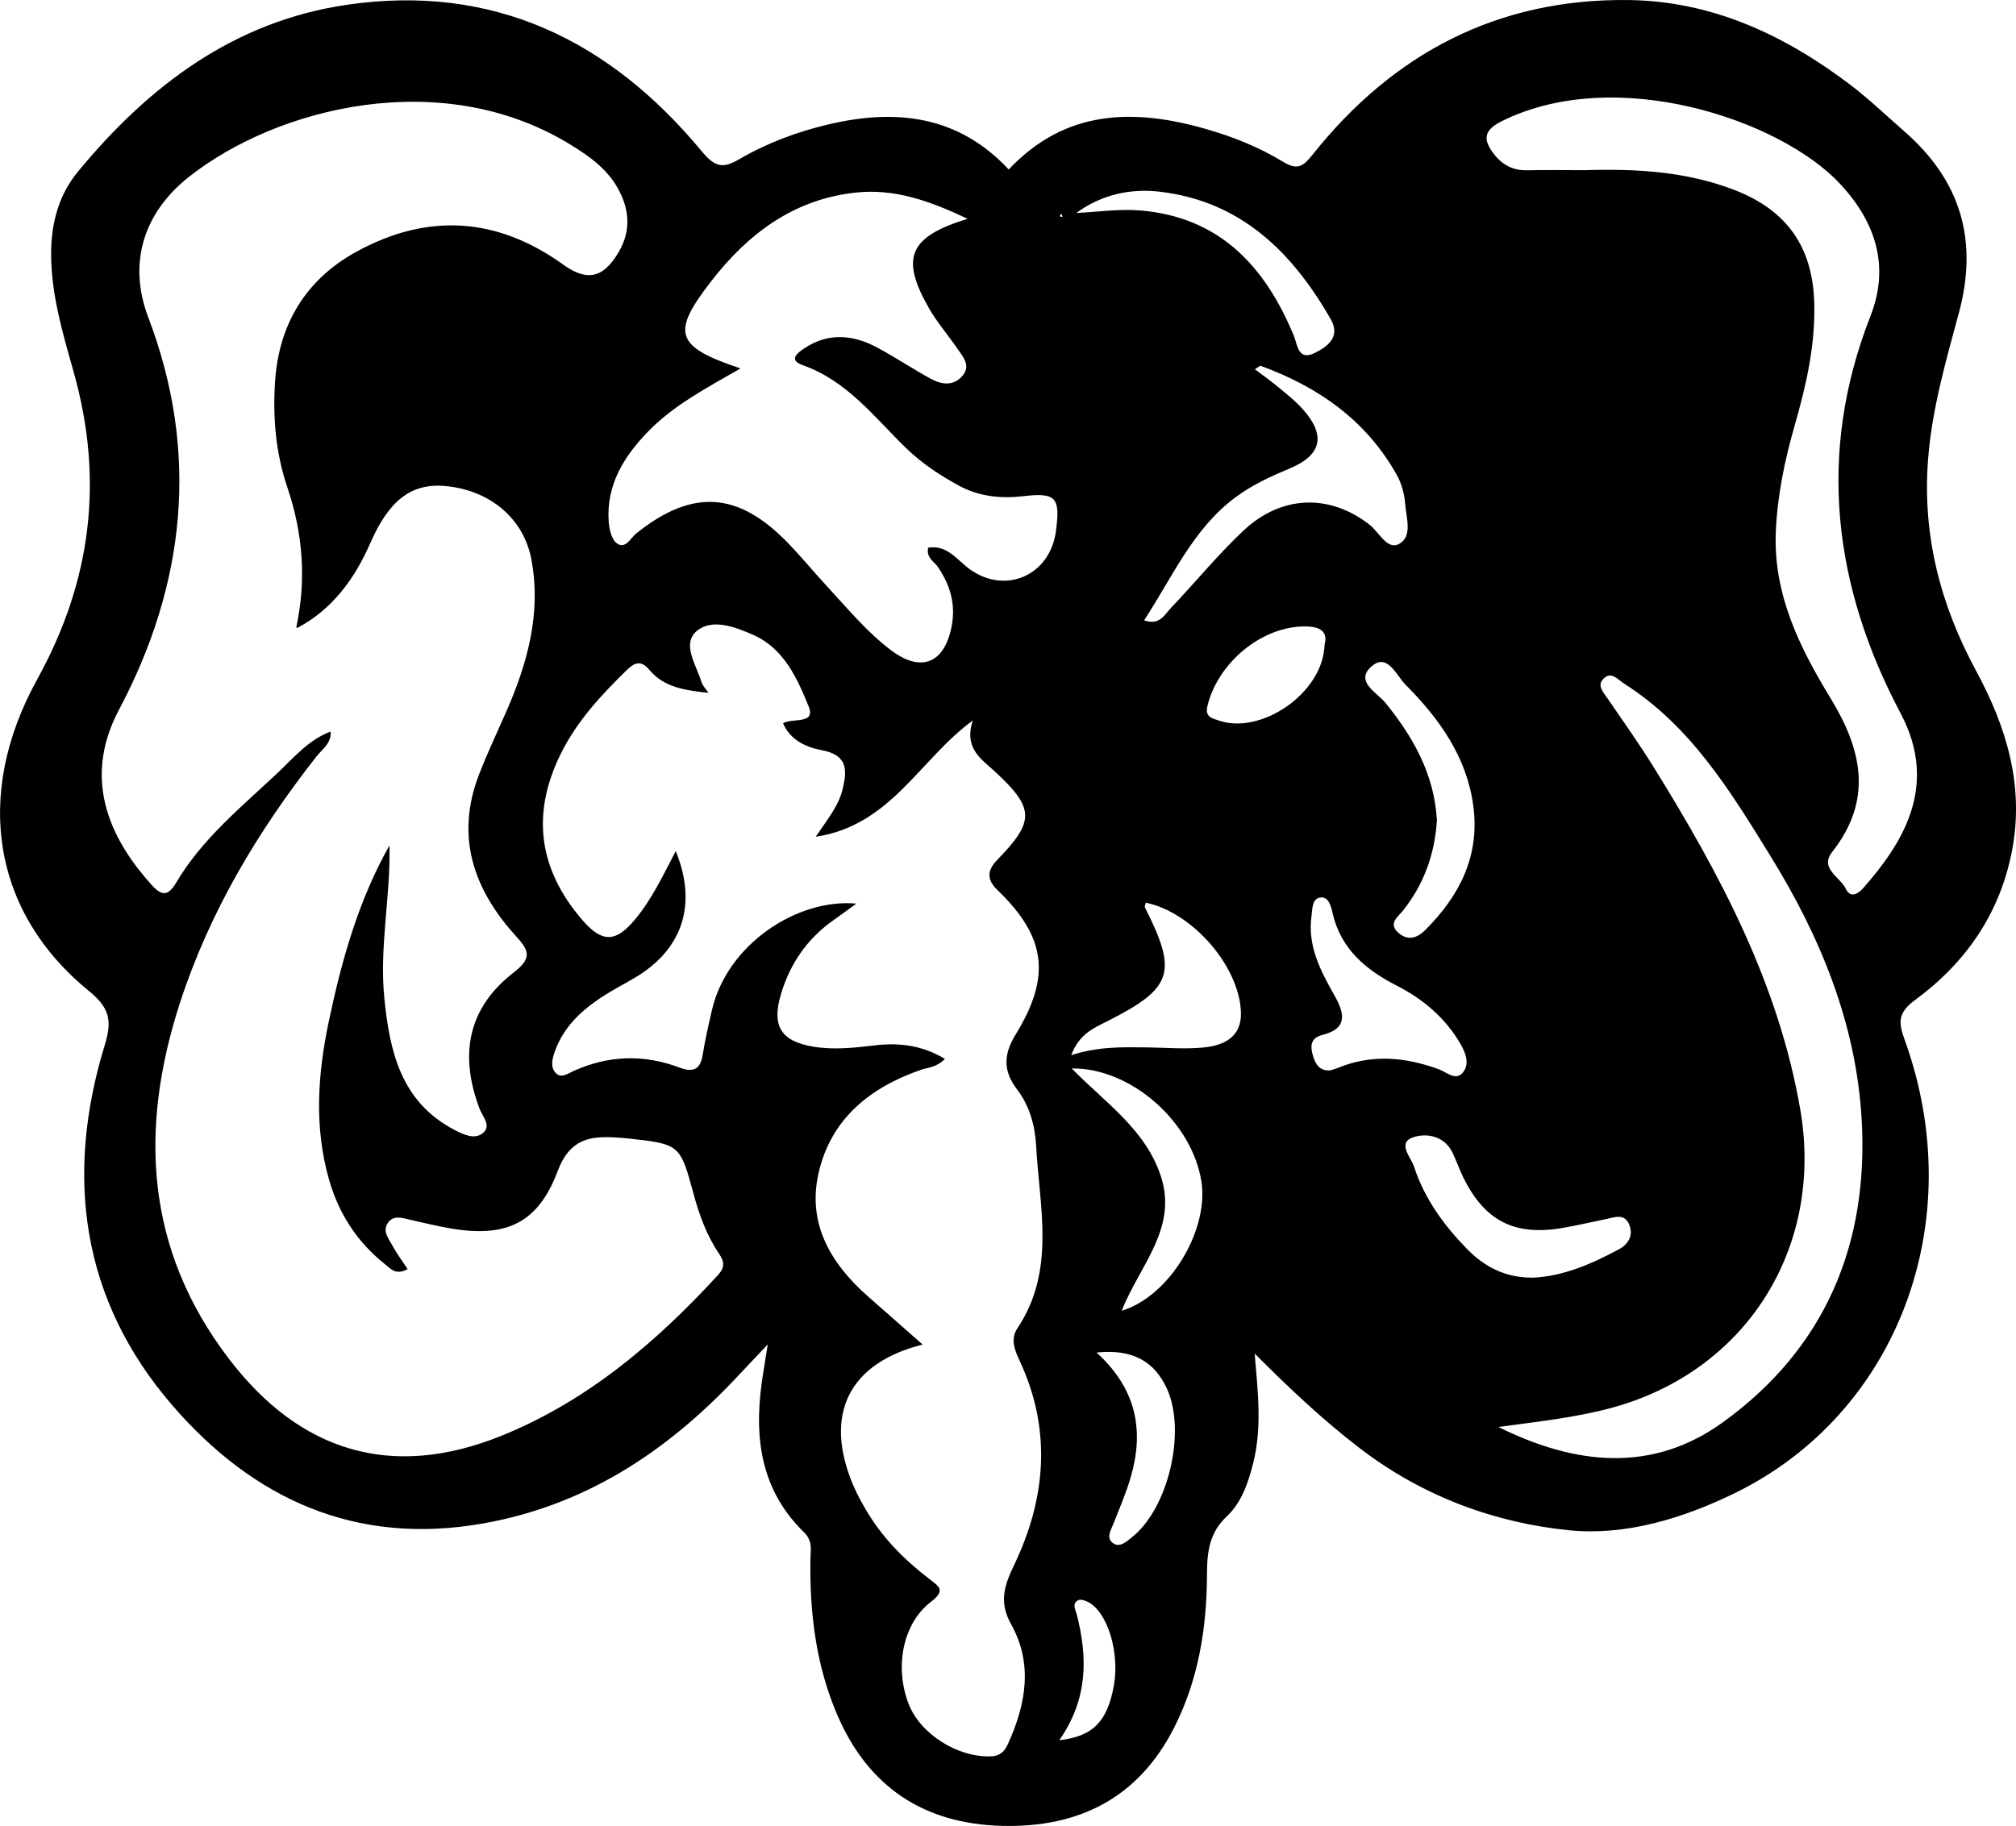 <?xml version="1.0" encoding="UTF-8"?><svg id="Capa_2" xmlns="http://www.w3.org/2000/svg" viewBox="0 0 120.501 109.171"><g id="Capa_1-2"><path d="M74.995,80.929c.184,2.242.454,4.39-.09,6.551-.297,1.179-.692,2.349-1.566,3.17-1.068,1.003-1.191,2.146-1.195,3.501-.01,3.173-.509,6.28-1.967,9.15-2.127,4.189-5.677,5.976-10.252,5.866-4.693-.113-8.034-2.314-9.893-6.667-1.26-2.949-1.634-6.053-1.593-9.23.007-.568.161-1.127-.38-1.655-2.784-2.715-3.025-6.098-2.416-9.679.063-.372.119-.745.248-1.557-.821.871-1.379,1.464-1.938,2.055-4.166,4.405-9.004,7.584-15.108,8.657-7.623,1.34-13.735-1.497-18.546-7.069-5.431-6.29-6.448-13.693-4.032-21.557.441-1.435.289-2.208-.944-3.209-5.735-4.659-6.938-11.687-3.1-18.636,3.245-5.876,3.996-11.914,2.186-18.36-.655-2.333-1.367-4.674-1.352-7.161.011-1.815.476-3.47,1.603-4.837C8.886,5.131,13.994,1.271,20.739.285c8.739-1.278,15.707,2.125,21.203,8.757.837,1.01,1.304,1.024,2.279.457,1.644-.955,3.422-1.617,5.277-2.057,4.054-.961,7.772-.545,10.796,2.691,3.377-3.584,7.437-3.662,11.754-2.431,1.623.463,3.195,1.088,4.633,1.964.842.513,1.184.326,1.78-.424C83.273,3.191,89.51-.087,97.321.002c5.026.057,9.365,2.1,13.297,5.083,1.123.852,2.142,1.842,3.208,2.769,3.364,2.929,4.432,6.502,3.263,10.843-.773,2.872-1.608,5.742-1.842,8.742-.353,4.527.719,8.694,2.864,12.659,1.814,3.351,2.901,6.87,2.151,10.768-.727,3.778-2.776,6.705-5.798,8.927-1.025.754-.999,1.326-.623,2.363,3.935,10.854-.4,22.36-10.158,27.121-3.118,1.521-6.537,2.545-9.854,2.219-4.498-.442-8.812-2.046-12.529-4.891-2.238-1.713-4.27-3.637-6.303-5.674ZM17.767,37.544l-.055-.054c.611-2.831.389-5.62-.533-8.341-.694-2.049-.874-4.14-.743-6.271.213-3.466,1.827-6.15,4.842-7.813,4.243-2.34,8.409-2.109,12.399.764,1.444,1.04,2.412.764,3.304-.759.764-1.304.642-2.604-.085-3.868-.671-1.168-1.738-1.909-2.865-2.595-7.662-4.663-17.452-2.18-22.702,1.938-2.743,2.151-3.705,5.174-2.465,8.433,3.09,8.121,2.202,15.999-1.755,23.462-2.315,4.366-.306,7.971,1.975,10.49.616.68.991.615,1.454-.169,1.54-2.608,3.884-4.508,6.045-6.539.963-.905,1.857-1.995,3.178-2.482.061.698-.505,1.053-.859,1.505-3.501,4.465-6.378,9.278-8.14,14.698-2.458,7.557-2.075,14.751,2.914,21.291,4.268,5.595,9.757,7.24,16.26,4.623,5.127-2.063,9.267-5.577,12.976-9.62.409-.446.401-.789.069-1.277-.738-1.086-1.181-2.307-1.524-3.574-.808-2.983-.822-2.98-3.976-3.326-.216-.024-.433-.033-.65-.048-1.61-.113-2.79.119-3.497,2.003-1.179,3.144-3.108,4.004-6.439,3.424-.799-.139-1.589-.332-2.382-.51-.477-.107-.994-.311-1.337.199-.333.496.061.931.279,1.34.261.489.6.937.91,1.409-.7.385-1.001-.01-1.325-.267-1.669-1.322-2.781-3.016-3.368-5.064-.908-3.166-.682-6.33-.016-9.497.769-3.654,1.776-7.225,3.624-10.506.072,3.036-.609,6.048-.312,9.088.314,3.213.99,6.26,4.213,7.933.533.276,1.191.589,1.685.18.526-.436-.033-1.001-.207-1.463-1.235-3.284-.657-6.047,2.045-8.137,1.157-.895.894-1.338.097-2.218-2.501-2.762-3.584-5.914-2.183-9.579.503-1.316,1.116-2.59,1.679-3.883,1.252-2.875,2.055-5.832,1.469-8.997-.459-2.479-2.497-4.178-5.185-4.41-2.069-.179-3.37.949-4.449,3.417-.918,2.099-2.247,3.953-4.364,5.071ZM46.803,43.242c.545-.33,1.976.084,1.534-1.001-.676-1.662-1.461-3.454-3.3-4.274-1.093-.488-2.483-1.009-3.391-.24-.911.77-.032,2.021.277,3.032.074.243.28.447.425.668-1.299-.156-2.624-.276-3.539-1.382-.485-.587-.878-.438-1.34.013-1.521,1.486-2.96,3.028-3.925,4.959-1.804,3.611-1.369,6.927,1.252,9.977,1.178,1.371,1.997,1.383,3.167-.028,1.001-1.206,1.672-2.628,2.428-4.08,1.221,2.986.519,5.547-1.945,7.253-.623.431-1.313.764-1.965,1.156-1.47.885-2.765,1.941-3.341,3.639-.138.408-.249.904.095,1.237.327.316.714.012,1.047-.138,2.086-.939,4.2-1.011,6.336-.203.782.296,1.238.145,1.381-.752.145-.907.351-1.805.559-2.701.904-3.896,5.063-6.67,8.63-6.352-.523.379-.945.69-1.373.993-1.569,1.11-2.596,2.599-3.14,4.437-.553,1.871-.015,2.79,1.914,3.119,1.241.212,2.487.071,3.733-.076,1.433-.169,2.807,0,4.16.813-.54.531-1.002.503-1.406.642-3.06,1.051-5.409,2.934-6.148,6.179-.683,2.996.7,5.381,2.907,7.337,1.081.958,2.168,1.91,3.313,2.919-4.421,1.112-5.916,4.184-4.174,8.355.25.598.568,1.174.906,1.729.946,1.552,2.217,2.817,3.646,3.916.61.469,1.018.692.12,1.382-1.693,1.302-2.183,3.894-1.34,6.094.695,1.812,2.945,3.228,4.945,3.145.517-.021.793-.294.984-.714,1.077-2.368,1.535-4.787.2-7.187-.701-1.259-.452-2.226.152-3.476,1.918-3.97,2.296-8.078.388-12.212-.302-.653-.615-1.327-.16-2.009,2.301-3.446,1.315-7.229,1.116-10.921-.065-1.2-.4-2.389-1.139-3.355-.855-1.117-.806-2.11-.087-3.28,2.139-3.483,1.823-5.839-1.085-8.64-.654-.63-.62-1.18-.011-1.805,2.26-2.322,2.228-3.086-.133-5.274-.809-.75-1.881-1.382-1.329-3.062-3.199,2.345-4.888,6.271-9.392,6.956.743-1.093,1.36-1.848,1.601-2.812.295-1.183.312-2.077-1.241-2.366-.932-.173-1.874-.599-2.312-1.611ZM44.261,22.029c-2.062,1.185-3.998,2.2-5.528,3.777-1.439,1.482-2.491,3.177-2.352,5.351.03.464.168,1.093.489,1.327.518.378.817-.317,1.167-.597,3.328-2.662,6.061-2.512,9.033.548.832.857,1.589,1.785,2.401,2.662,1.218,1.315,2.365,2.711,3.807,3.793,1.785,1.34,3.172.77,3.604-1.439.255-1.302-.083-2.472-.821-3.553-.23-.337-.707-.546-.585-1.151,1.134-.19,1.722.724,2.465,1.268,2.13,1.559,4.813.408,5.172-2.242.279-2.055.005-2.334-1.982-2.104-1.322.153-2.619.014-3.803-.628-1.145-.621-2.224-1.331-3.176-2.256-1.895-1.843-3.523-4.02-6.172-4.953-.913-.322-.249-.775.108-1.013,1.415-.942,2.889-.814,4.321-.051,1.102.587,2.142,1.289,3.24,1.885.593.322,1.273.445,1.812-.109.631-.648.109-1.2-.257-1.73-.555-.804-1.202-1.553-1.684-2.397-1.71-2.995-1.204-4.259,2.318-5.335-2.266-1.072-4.362-1.819-6.683-1.569-3.7.399-6.419,2.434-8.638,5.292-2.408,3.102-2.175,3.912,1.744,5.223ZM94.709,10.176c3.055-.095,6.076.065,8.975,1.187,3.108,1.203,4.653,3.39,4.756,6.697.079,2.538-.476,4.966-1.166,7.372-.601,2.097-1.045,4.22-1.131,6.4-.146,3.704,1.422,6.879,3.273,9.913,1.883,3.085,2.55,6.073.096,9.196-.772.983.478,1.491.815,2.198.282.591.741.303,1.044-.043,2.312-2.633,4.552-6.067,2.235-10.442-4.009-7.571-5.03-15.518-1.809-23.742,1.171-2.989.328-5.633-1.825-7.935-3.564-3.811-13.352-7.122-20.19-3.74-1.15.568-1.135,1.14-.47,1.992.498.638,1.139.97,1.972.952,1.141-.025,2.282-.006,3.424-.006ZM89.562,85.318c4.539,2.249,9.147,2.801,13.412-.276,6.122-4.417,8.734-10.657,8.301-18.125-.331-5.72-2.462-10.892-5.435-15.711-2.391-3.876-4.77-7.797-8.762-10.333-.399-.253-.776-.775-1.251-.276-.375.393-.002.78.248,1.145.95,1.386,1.924,2.758,2.808,4.186,3.936,6.357,7.426,12.894,8.722,20.4,1.428,8.267-3.226,15.682-11.313,17.855-2.21.594-4.468.821-6.73,1.136ZM68.384,37.09c.938.325,1.225-.345,1.6-.737,1.461-1.528,2.799-3.182,4.337-4.625,2.3-2.158,5.175-2.201,7.543-.354.567.442,1.051,1.532,1.762,1.148.823-.445.425-1.578.362-2.412-.044-.579-.211-1.197-.493-1.703-1.824-3.27-4.688-5.274-8.137-6.532-.056-.021-.16.089-.35.202.507.385.986.722,1.435,1.097.498.416,1.014.824,1.442,1.307,1.37,1.543,1.119,2.724-.766,3.514-1.154.484-2.269.989-3.287,1.749-2.53,1.89-3.733,4.73-5.448,7.346ZM79.529,63.992c.132-.043.29-.083.44-.145,2.024-.83,4.021-.651,6.035.083.452.165,1.022.741,1.462.162.389-.512.125-1.176-.179-1.694-.904-1.542-2.214-2.659-3.799-3.468-1.858-.948-3.361-2.204-3.844-4.371-.093-.416-.249-.994-.765-.891-.457.091-.432.684-.49,1.113-.244,1.794.559,3.291,1.389,4.762.613,1.086.763,1.955-.73,2.333-.751.19-.734.704-.562,1.267.148.487.391.911,1.043.849ZM64.031,63.088c1.634-.529,3.075-.48,4.515-.466,1.14.012,2.29.118,3.417.003,1.203-.123,2.262-.623,2.21-2.107-.096-2.762-2.916-5.982-5.689-6.548-.018.098-.082.219-.046.29,1.97,3.899,1.657,4.82-2.249,6.797-.792.401-1.679.746-2.159,2.031ZM91.644,76.389c1.799-.084,3.481-.815,5.114-1.69.605-.324.878-.862.618-1.494-.282-.684-.892-.418-1.413-.311-.848.174-1.692.371-2.545.52-2.877.502-4.671-.408-5.953-3.016-.239-.485-.414-1.002-.649-1.489-.499-1.034-1.609-1.175-2.364-.906-.956.341-.111,1.193.074,1.763.613,1.89,1.766,3.471,3.134,4.881,1.052,1.084,2.323,1.766,3.984,1.741ZM85.887,49.05c-.126,1.986-.758,3.793-2.014,5.377-.31.391-.927.788-.279,1.352.549.479,1.104.317,1.588-.165,2.059-2.051,3.282-4.436,2.881-7.433-.395-2.945-2.041-5.223-4.058-7.252-.535-.538-1.059-1.869-1.971-1.13-1.129.916.279,1.61.765,2.208,1.684,2.072,2.934,4.291,3.089,7.043ZM64.057,63.881c2.018,2.061,4.436,3.659,5.341,6.478.998,3.108-1.295,5.321-2.349,8.007,2.868-.864,5.211-4.821,4.764-7.714-.55-3.555-4.2-6.817-7.756-6.771ZM64.332,12.732c1.274-.058,2.56-.254,3.821-.15,4.743.394,7.465,3.336,9.182,7.491.22.532.248,1.512,1.228,1.04.788-.379,1.588-.972.971-2.044-2.293-3.984-5.338-7.015-10.157-7.601-1.787-.217-3.506.149-5.045,1.264ZM79.171,38.553c.21-.79-.234-1.109-1.236-1.099-2.539.026-5.133,2.158-5.763,4.754-.163.672.287.734.656.864,2.536.899,6.266-1.634,6.343-4.52ZM65.544,80.867c2.418,2.201,2.844,4.697,2.04,7.459-.272.935-.661,1.836-1.018,2.745-.159.404-.473.867-.046,1.186.41.306.826-.099,1.147-.354,2.17-1.721,3.242-6.314,2.09-8.86-.745-1.648-2.065-2.404-4.213-2.176ZM63.315,104.046c2.037-.232,2.87-1.138,3.26-3.244.366-1.981-.372-4.421-1.536-5.021-.177-.091-.455-.182-.596-.106-.391.21-.15.578-.079.859.649,2.556.678,5.038-1.049,7.513ZM63.355,12.85c.008.033.005.084.026.097.033.021.081.017.123.023-.011-.055-.023-.11-.034-.165-.038.015-.077.03-.115.045Z"/></g></svg>